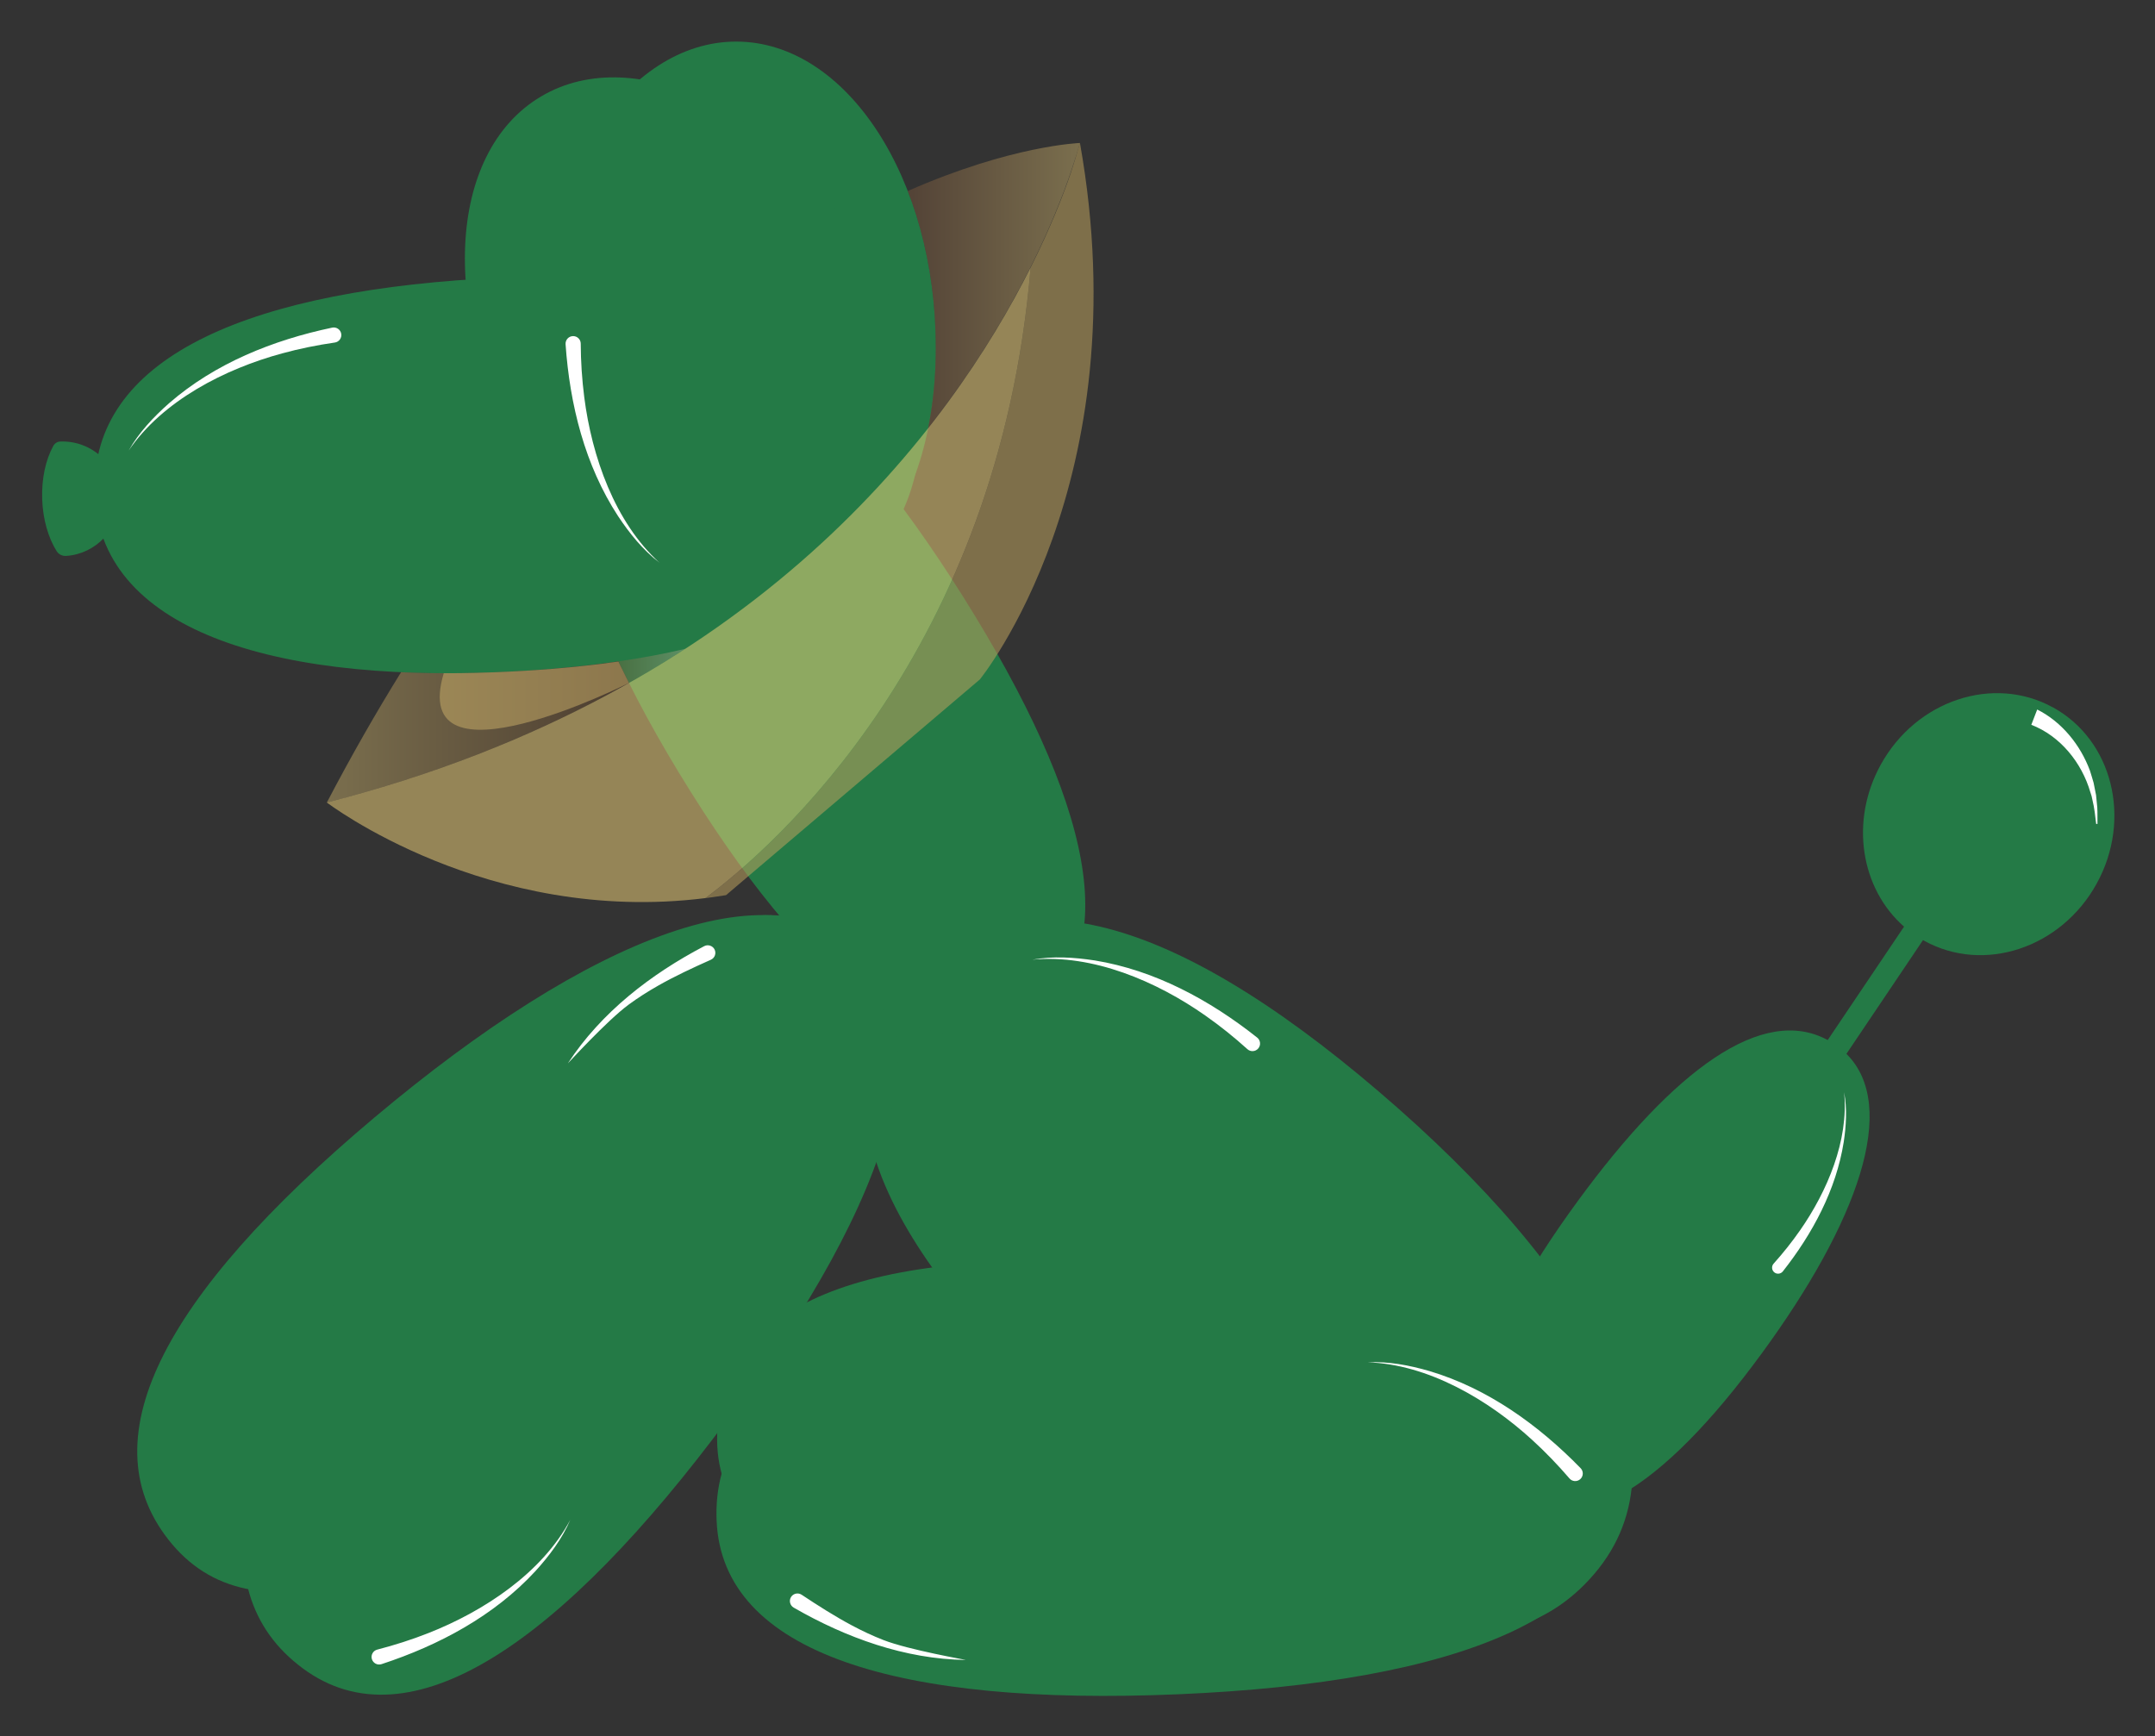 <svg xmlns="http://www.w3.org/2000/svg" role="img" viewBox="87.25 156.75 715.00 576.00"><rect x="87.25" y="156.75" width="715.00" height="576.00" fill="#333333" stroke="none"/><defs><linearGradient id="a" x1="195.69" x2="295.92" y1="399.61" y2="399.61" gradientUnits="userSpaceOnUse"><stop offset="0" stop-color="#f9d87c"/><stop offset="1" stop-color="#754c29"/></linearGradient><linearGradient id="b" x1="388.43" x2="445.57" y1="251.49" y2="251.49" gradientUnits="userSpaceOnUse"><stop offset="0" stop-color="#8b5e3c"/><stop offset="1" stop-color="#f9d87c"/></linearGradient><linearGradient id="c" x1="292.44" x2="314.59" y1="377.69" y2="377.69" gradientUnits="userSpaceOnUse"><stop offset="0" stop-color="#8b5e3c"/><stop offset="1" stop-color="#c2b59b"/></linearGradient></defs><g style="isolation:isolate"><path d="M470.45 706.02c-92.36-7.18-148.55-31.44-145.12-75.51 3.43-44.07 54.82-61.03 147.18-53.85 92.36 7.18 156.42 33.12 152.99 77.2-3.43 44.07-62.69 59.35-155.05 52.16z" style="mix-blend-mode:multiply" fill="#247a46"/><path d="M478.13 718.91c-92.56 3.93-151.24-13.42-153.12-57.59-1.88-44.16 47.11-67.16 139.67-71.09 92.56-3.93 159.26 14.15 161.13 58.32s-55.13 66.43-147.69 70.36zm-177.38-97.72c-70.9 59.63-127.97 81.72-156.42 47.89-28.45-33.83-3.7-81.95 67.2-141.58 70.9-59.63 134.76-86.04 163.22-52.21 28.45 33.83-3.1 86.27-74 145.9z" style="mix-blend-mode:multiply" fill="#247a46"/><path d="M453.9 637.56c-70.27-60.11-99.3-115.08-66.11-153.89 33.19-38.81 86.75-24.77 157.03 35.34 70.27 60.11 104.55 121.19 71.36 160s-92 18.65-162.28-41.46zm-207.65-388.3c80.89-4.94 132.66 12.01 135.39 56.68 2.73 44.67-39.57 68.44-120.45 73.38-80.89 4.94-139.69-12.66-142.42-57.33-2.73-44.67 46.6-67.79 127.48-72.73z" style="mix-blend-mode:multiply" fill="#247a46"/><path d="M328.79 627.5c-55.17 74.42-105.57 109.13-141.08 82.81-35.51-26.32-22.57-78.87 32.59-153.29 55.17-74.42 111.18-114.9 146.69-88.58 35.51 26.32 16.96 84.64-38.2 159.07z" style="mix-blend-mode:multiply" fill="#247a46"/><path d="M406.83 354.78c42.34 67.42 54.37 118.62 22.2 138.82s-70.19-6.58-112.53-74-57.24-124.92-25.07-145.12c32.17-20.2 73.06 12.87 115.4 80.3zm-279.88-32.23c.17-10.98-8.88-19.71-19.71-19.3h-.02c-.97.04-1.84.61-2.3 1.47-2.5 4.57-3.93 10.87-3.67 17.77.25 6.72 2.06 12.76 4.78 17.11.66 1.06 1.86 1.68 3.1 1.6h.14c9.77-.68 17.52-8.84 17.67-18.63zm641.46 68.91c19.79 10.9 26.27 37.08 14.49 58.47s-37.38 29.89-57.16 19c-.15-.08-.3-.17-.46-.26l-25.41 37.75c17.55 17.41 3.77 55.85-28.12 99.42-33.53 45.8-61.92 62.91-83.78 46.92-21.85-16-10.7-51.8 22.83-97.59 31.88-43.55 61.26-65.08 82.86-53.33l25.33-37.63c-14.37-12.6-18.06-35-7.74-53.73 11.78-21.39 37.38-29.89 57.16-19z" style="mix-blend-mode:multiply" fill="#247a46"/><path d="M397.73 272.13c.05-56.07-29.59-101.55-66.2-101.58-36.61-.03-66.34 45.39-66.39 101.46-.05 56.07 29.6 88.21 66.22 88.24 36.61.03 66.33-32.05 66.38-88.12z" style="mix-blend-mode:multiply" fill="#247a46"/><path d="M375.54 242.36c-28.55-48.26-77.24-72.26-108.75-53.62-31.51 18.64-33.91 72.88-5.36 121.13 28.55 48.26 70.45 60.78 101.96 42.14 31.51-18.64 40.71-61.4 12.16-109.65z" style="mix-blend-mode:multiply" fill="#247a46"/><g fill="#fff"><path d="M129.91 306.29c11.3-16.62 31.99-27.15 50.97-32.29 5.74-1.57 11.59-2.75 17.47-3.6 1.39-.2 2.34-1.5 2.12-2.88-.23-1.42-1.6-2.36-3.01-2.06-19.61 4.12-38.9 11.84-54.11 25.08-5.18 4.58-10.02 9.71-13.44 15.76zm299.87 168.88c20-1.93 41.33 7.25 57.41 18.56 4.88 3.42 9.52 7.15 13.94 11.14 1.04.94 2.65.84 3.57-.22.95-1.08.79-2.74-.34-3.63-15.7-12.45-33.97-22.35-53.87-25.59-6.84-1.05-13.88-1.5-20.71-.26zM276.52 660.92c-9.41 17.76-28.83 30.49-47.13 37.68-5.54 2.19-11.22 4-16.98 5.49-1.36.35-2.16 1.75-1.79 3.1.38 1.39 1.85 2.17 3.22 1.72 19.04-6.24 37.37-16.03 51.04-30.85 4.65-5.12 8.9-10.75 11.63-17.14zm28.98-177.07c5.68-3.23 11.64-6 17.61-8.66 1.28-.57 1.84-2.08 1.25-3.35s-2.18-1.83-3.46-1.16c-17.74 9.3-34.2 21.99-45.23 38.87-.21.31 12.85-14.09 20.19-19.49 3.09-2.27 6.32-4.32 9.65-6.21zm235.49 124.91c20.09.63 40.07 12.45 54.58 25.72 4.4 4.01 8.53 8.31 12.41 12.82.91 1.06 2.52 1.17 3.57.24 1.08-.96 1.13-2.62.13-3.65-13.99-14.34-30.85-26.49-50.18-32.23-6.65-1.92-13.57-3.25-20.51-2.9zM369.97 696.1c-5.77-3.07-11.3-6.61-16.75-10.22-1.17-.77-2.74-.44-3.5.74s-.38 2.83.87 3.54c17.36 9.99 36.89 17.09 57.06 17.36.37 0-18.79-3.3-27.27-6.6-3.57-1.39-7.03-3.02-10.41-4.82zm329.14-176.87c1.59 15.89-5.65 32.87-14.59 45.69-2.7 3.89-5.66 7.59-8.81 11.11-.74.83-.66 2.11.18 2.84.86.75 2.18.62 2.89-.28 9.85-12.51 17.67-27.06 20.19-42.89.82-5.44 1.15-11.03.15-16.46zm64.05-127.07c8.21 4.13 14.36 11.79 17.51 20.3.39 1.29.86 2.72 1.21 4.01.17.87.65 3.23.81 4.08.11.9.3 3.19.41 4.11.1 1.83.03 3.66.06 5.47h-.43c-.29-2.58-.6-5.43-1.24-7.96l-.28-1.3-.41-1.27c-2.85-9.79-9.97-18.66-19.59-22.36l1.96-5.07z"/><path d="M306.09 343.48c-14.91-13.47-22.5-35.41-24.99-54.92-.76-5.91-1.14-11.85-1.17-17.8 0-1.4-1.17-2.52-2.57-2.49-1.44.03-2.56 1.26-2.46 2.7 1.39 19.99 6.39 40.15 17.42 57.04 3.83 5.76 8.25 11.26 13.77 15.47z"/></g><g><path fill="url(#a)" d="M261.17 379.32c-14.38.88-28.06 1.04-40.85.47-8.3 13.37-16.53 27.75-24.63 43.24 39.01-9.94 72.13-23.77 100.23-39.67-1.21-2.41-2.37-4.8-3.49-7.16-9.68 1.4-20.1 2.45-31.26 3.13z" opacity=".36"/><path fill="url(#b)" d="M395.17 298.79c15.25-19.37 26.22-37.87 33.95-53.29 6.6-13.18 10.83-24.1 13.34-31.4 1.06-3.25 2.15-6.55 3.11-9.91 0 0-22.69.74-57.15 15.94 5.92 15.21 9.31 32.99 9.29 51.98 0 9.61-.91 18.5-2.55 26.66z" opacity=".36"/><path fill="url(#c)" d="M292.44 376.19c1.12 2.36 2.28 4.75 3.49 7.16 6.49-3.67 12.71-7.45 18.67-11.32-6.88 1.63-14.27 3.02-22.15 4.16z" opacity=".36"/><path d="M331.6 360.24c.3 0 .59-.02.89-.02h-.85l-.04.03z" style="mix-blend-mode:multiply" fill="#247a46"/><path fill="#bca15e" d="M445.57 204.2c-.96 3.35-1.98 6.65-3.04 9.91-2.5 7.3-6.73 18.22-13.34 31.4-10.64 127.62-85.35 192.44-107.91 209.25 0 0 4.55-.61 6.86-1l84.21-71.57s53.27-65.32 33.22-177.98z" opacity=".55"/><path fill="#f9d87c" d="M429.19 245.5c-26.36 52.61-90.54 141.07-233.5 177.52 0 0 53.32 40.78 125.59 31.72 22.56-16.81 97.27-81.63 107.91-209.25z" opacity=".5"/><path fill="#ceb26a" d="M234.48 380.12s29.01.33 57.94-3.88l3.51 7.11s-73.45 37.01-61.45-3.23z" opacity=".5"/></g></g></svg>